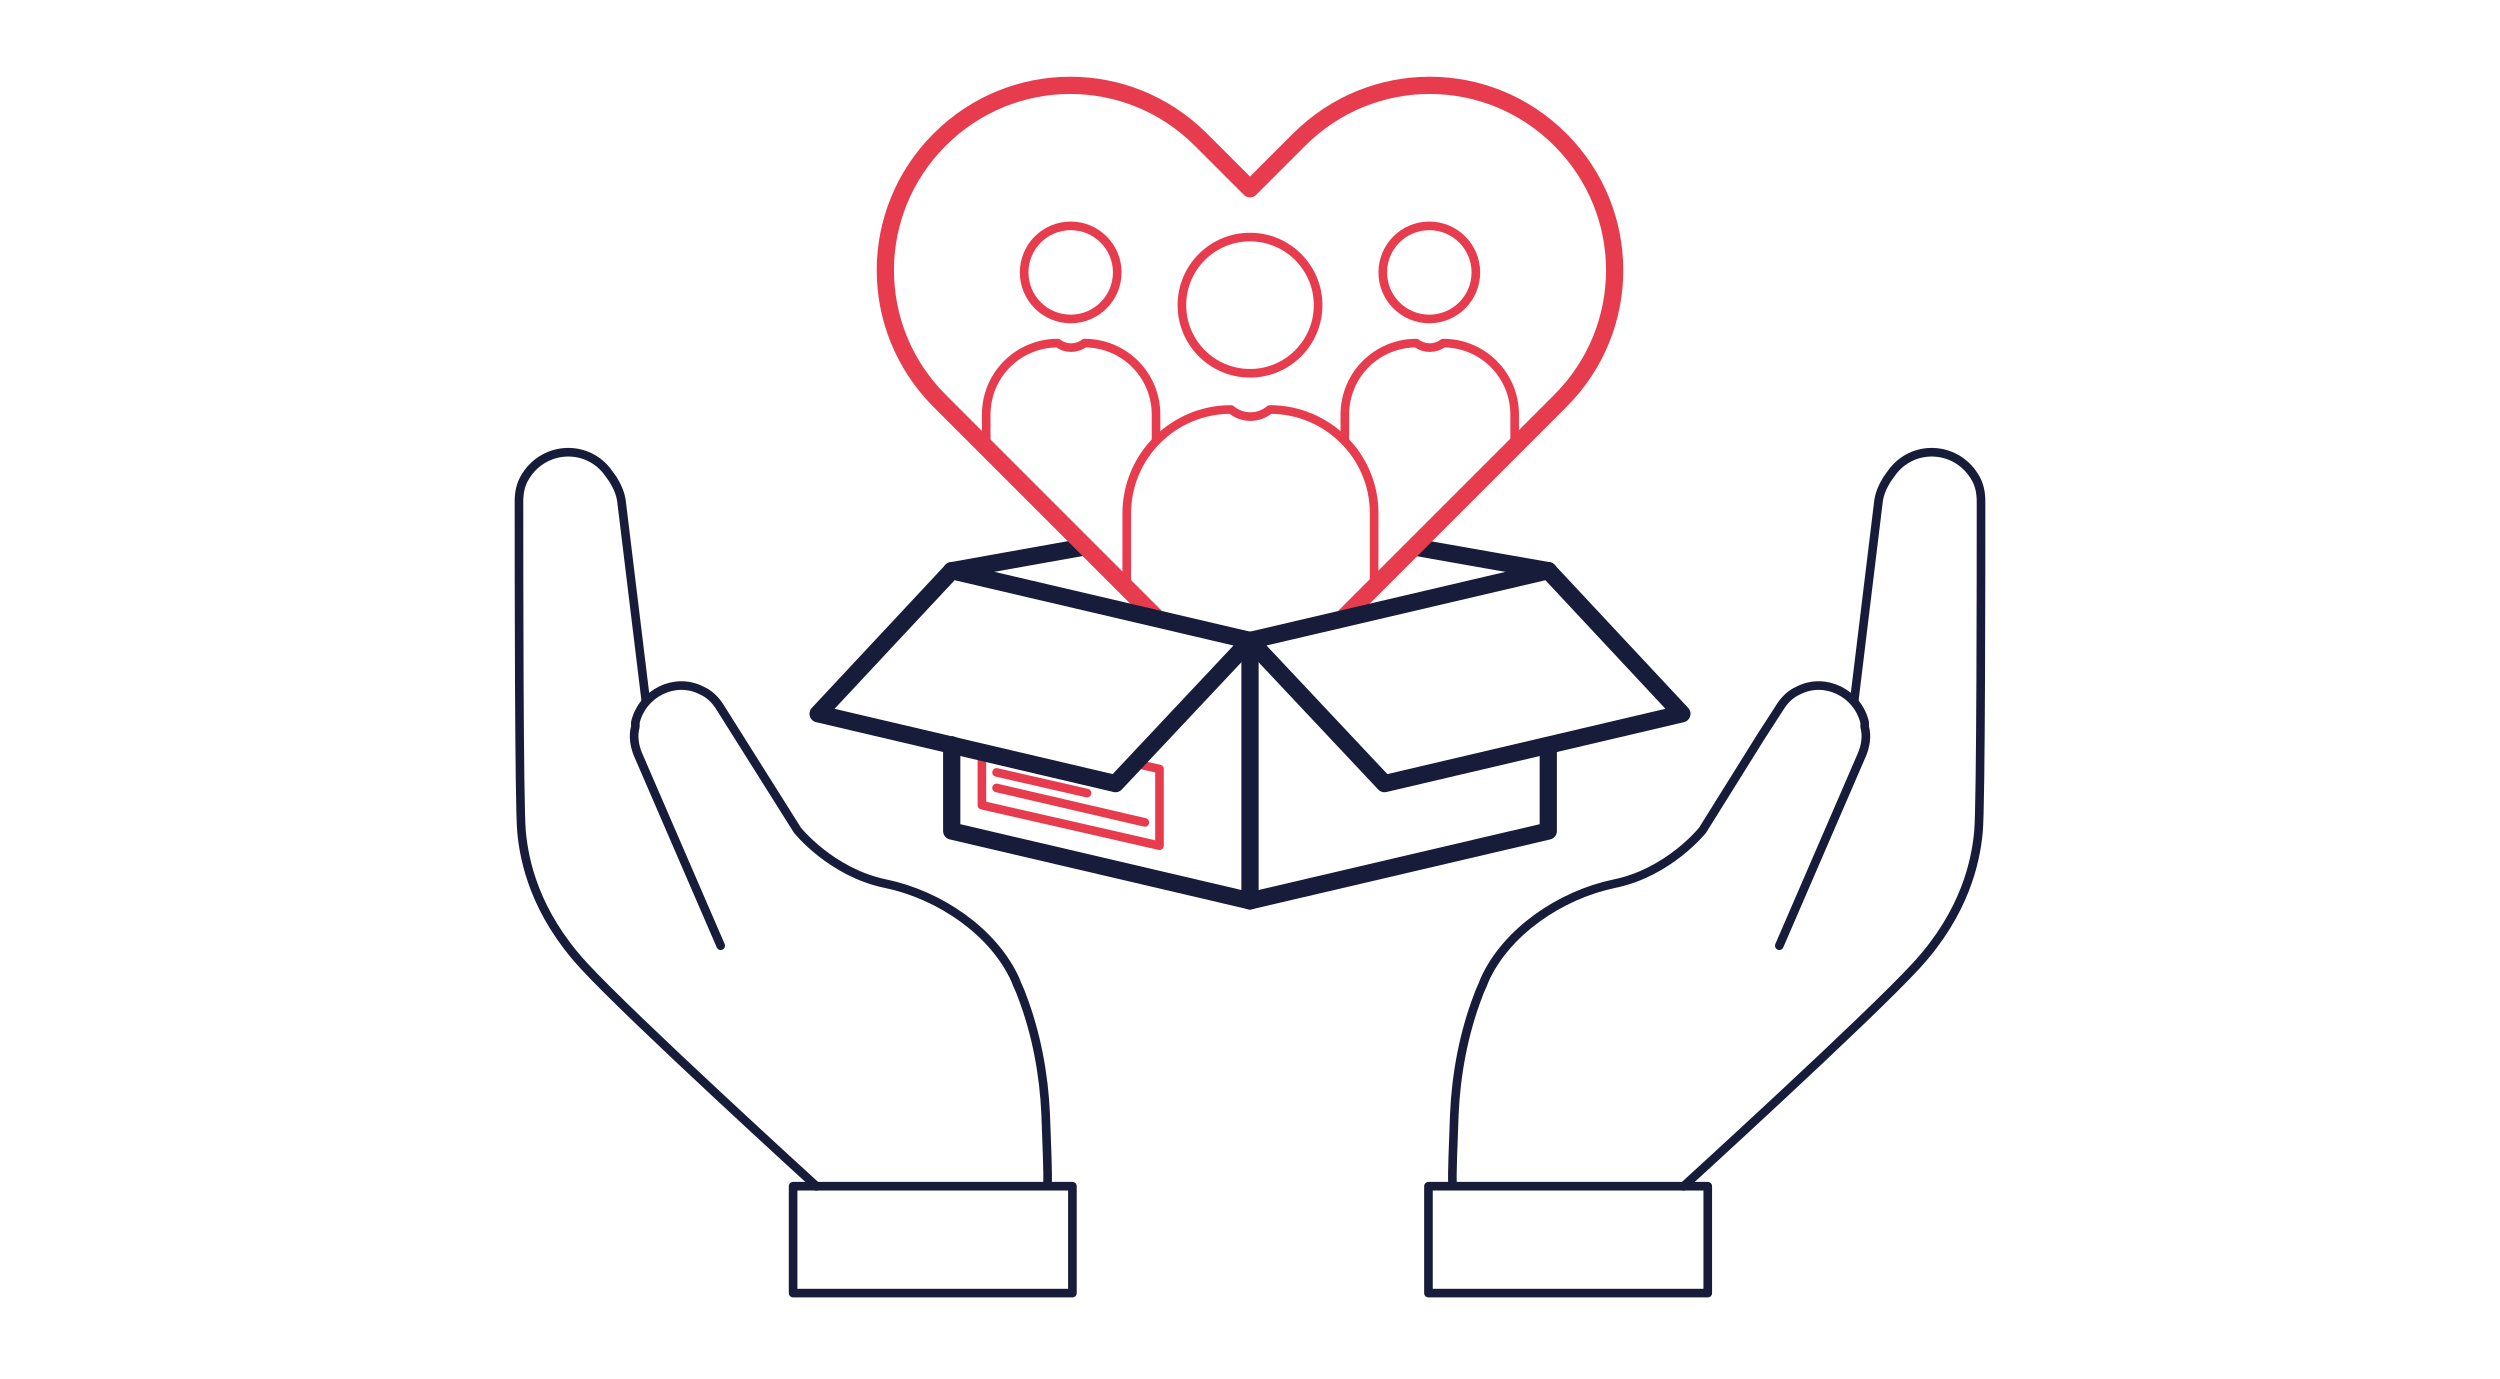 <?xml version="1.0" encoding="UTF-8"?>
<svg id="icons" xmlns="http://www.w3.org/2000/svg" width="290" height="160" version="1.1" viewBox="0 0 290 160">
  <!-- Generator: Adobe Illustrator 29.6.0, SVG Export Plug-In . SVG Version: 2.1.1 Build 207)  -->
  <defs>
    <style>
      .st0, .st1 {
        stroke-width: 2px;
      }

      .st0, .st1, .st2, .st3 {
        fill: none;
        stroke-linecap: round;
        stroke-linejoin: round;
      }

      .st0, .st2 {
        stroke: #e73c4e;
      }

      .st1, .st3 {
        stroke: #171c3a;
      }
    </style>
  </defs>
  <line class="st1" x1="125.5" y1="63.5" x2="110.4" y2="66.2"/>
  <line class="st1" x1="179.6" y1="66.2" x2="164.3" y2="63.5"/>
  <g>
    <g>
      <path class="st3" d="M206.4,109.7l9.6-22.2c.4-1,.6-2.1.3-3.2v-.5c-.8-3.4-4.6-5.3-7.7-3.7h0c-.9.4-1.6,1.1-2.1,1.9l-2.2,3.4-6.8,10.9s-3.9,4.9-10.2,6.2c-6.3,1.3-12.6,5.6-15.1,11.2-.2.6-.5,1.1-.7,1.7-1.7,4.4-2.6,9.2-2.8,13.9-.1,3.1-.3,7.1-.2,8.1"/>
      <path class="st3" d="M215.1,81.2l2.8-23c.1-.9.5-1.8,1-2.6l.5-.7c2.4-3.4,7.4-3.2,9.6.3h0c.6.9.8,1.9.8,3,0,7.1,0,35.4-.3,38.3-.3,3.3-1.5,9.3-7.2,15.5-5.6,6.1-27,25.6-27,25.6"/>
      <rect class="st3" x="165.7" y="137.6" width="32.4" height="12.4"/>
    </g>
    <g>
      <path class="st3" d="M83.6,109.7l-9.6-22.2c-.4-1-.6-2.1-.3-3.2v-.5c.8-3.4,4.6-5.3,7.7-3.7h0c.9.4,1.6,1.1,2.1,1.9l9,14.3s3.9,4.9,10.2,6.2,12.6,5.6,15.1,11.2c.2.6.5,1.1.7,1.7,1.7,4.4,2.6,9.2,2.8,13.9.1,3.1.3,7.1.2,8.1"/>
      <path class="st3" d="M74.9,81.2l-2.8-23c-.1-.9-.5-1.8-1-2.6l-.5-.7c-2.4-3.4-7.4-3.2-9.6.3h0c-.6.9-.8,1.9-.8,3,0,7.1,0,35.4.3,38.3.3,3.3,1.5,9.3,7.2,15.5,5.6,6.1,27,25.6,27,25.6"/>
      <rect class="st3" x="91.9" y="137.6" width="32.4" height="12.4" transform="translate(216.3 287.6) rotate(-180)"/>
    </g>
  </g>
  <g>
    <g>
      <g>
        <g>
          <circle class="st2" cx="124.2" cy="31.6" r="5.4"/>
          <path class="st2" d="M114.4,51.7v-3.6c0-4.6,3.7-8.3,8.3-8.3h0c.9.7,2.2.7,3.1,0h0c4.6,0,8.3,3.7,8.3,8.3v3"/>
        </g>
        <g>
          <circle class="st2" cx="165.8" cy="31.6" r="5.4"/>
          <path class="st2" d="M156,51.1v-3c0-4.6,3.7-8.3,8.3-8.3h0c.9.7,2.2.7,3.1,0h0c4.6,0,8.3,3.7,8.3,8.3v3.6"/>
        </g>
      </g>
      <g>
        <circle class="st2" cx="145" cy="35.4" r="7.9"/>
        <path class="st2" d="M130.7,68v-8.4c0-6.7,5.4-12.1,12.1-12.1h0c1.3,1.1,3.2,1.1,4.5,0h0c6.7,0,12.1,5.4,12.1,12v8.4"/>
      </g>
    </g>
    <path class="st0" d="M134,71.5l-25-25c-8.4-8.4-8.4-21.9,0-30.3,8.4-8.4,21.9-8.4,30.3,0l5.7,5.7,5.7-5.7c8.4-8.4,21.9-8.4,30.3,0,8.4,8.4,8.4,21.9,0,30.3l-24.9,24.9"/>
  </g>
  <g>
    <polyline class="st2" points="131.8 88.6 134.5 89.2 134.5 98.1 113.9 93.4 113.9 87.2"/>
    <g>
      <polyline class="st1" points="145 74.3 145 104.5 110.4 96.4 110.4 86.4"/>
      <polyline class="st1" points="179.6 86.6 179.6 96.4 145 104.5"/>
    </g>
    <g>
      <polygon class="st1" points="145 74.3 110.4 66.2 94.9 82.8 129.4 90.9 145 74.3"/>
      <polygon class="st1" points="145 74.3 179.6 66.2 195.1 82.8 160.6 90.9 145 74.3"/>
    </g>
    <g>
      <line class="st2" x1="132.8" y1="95.4" x2="115.6" y2="91.4"/>
      <line class="st2" x1="126.1" y1="92" x2="115.6" y2="89.6"/>
    </g>
  </g>
</svg>